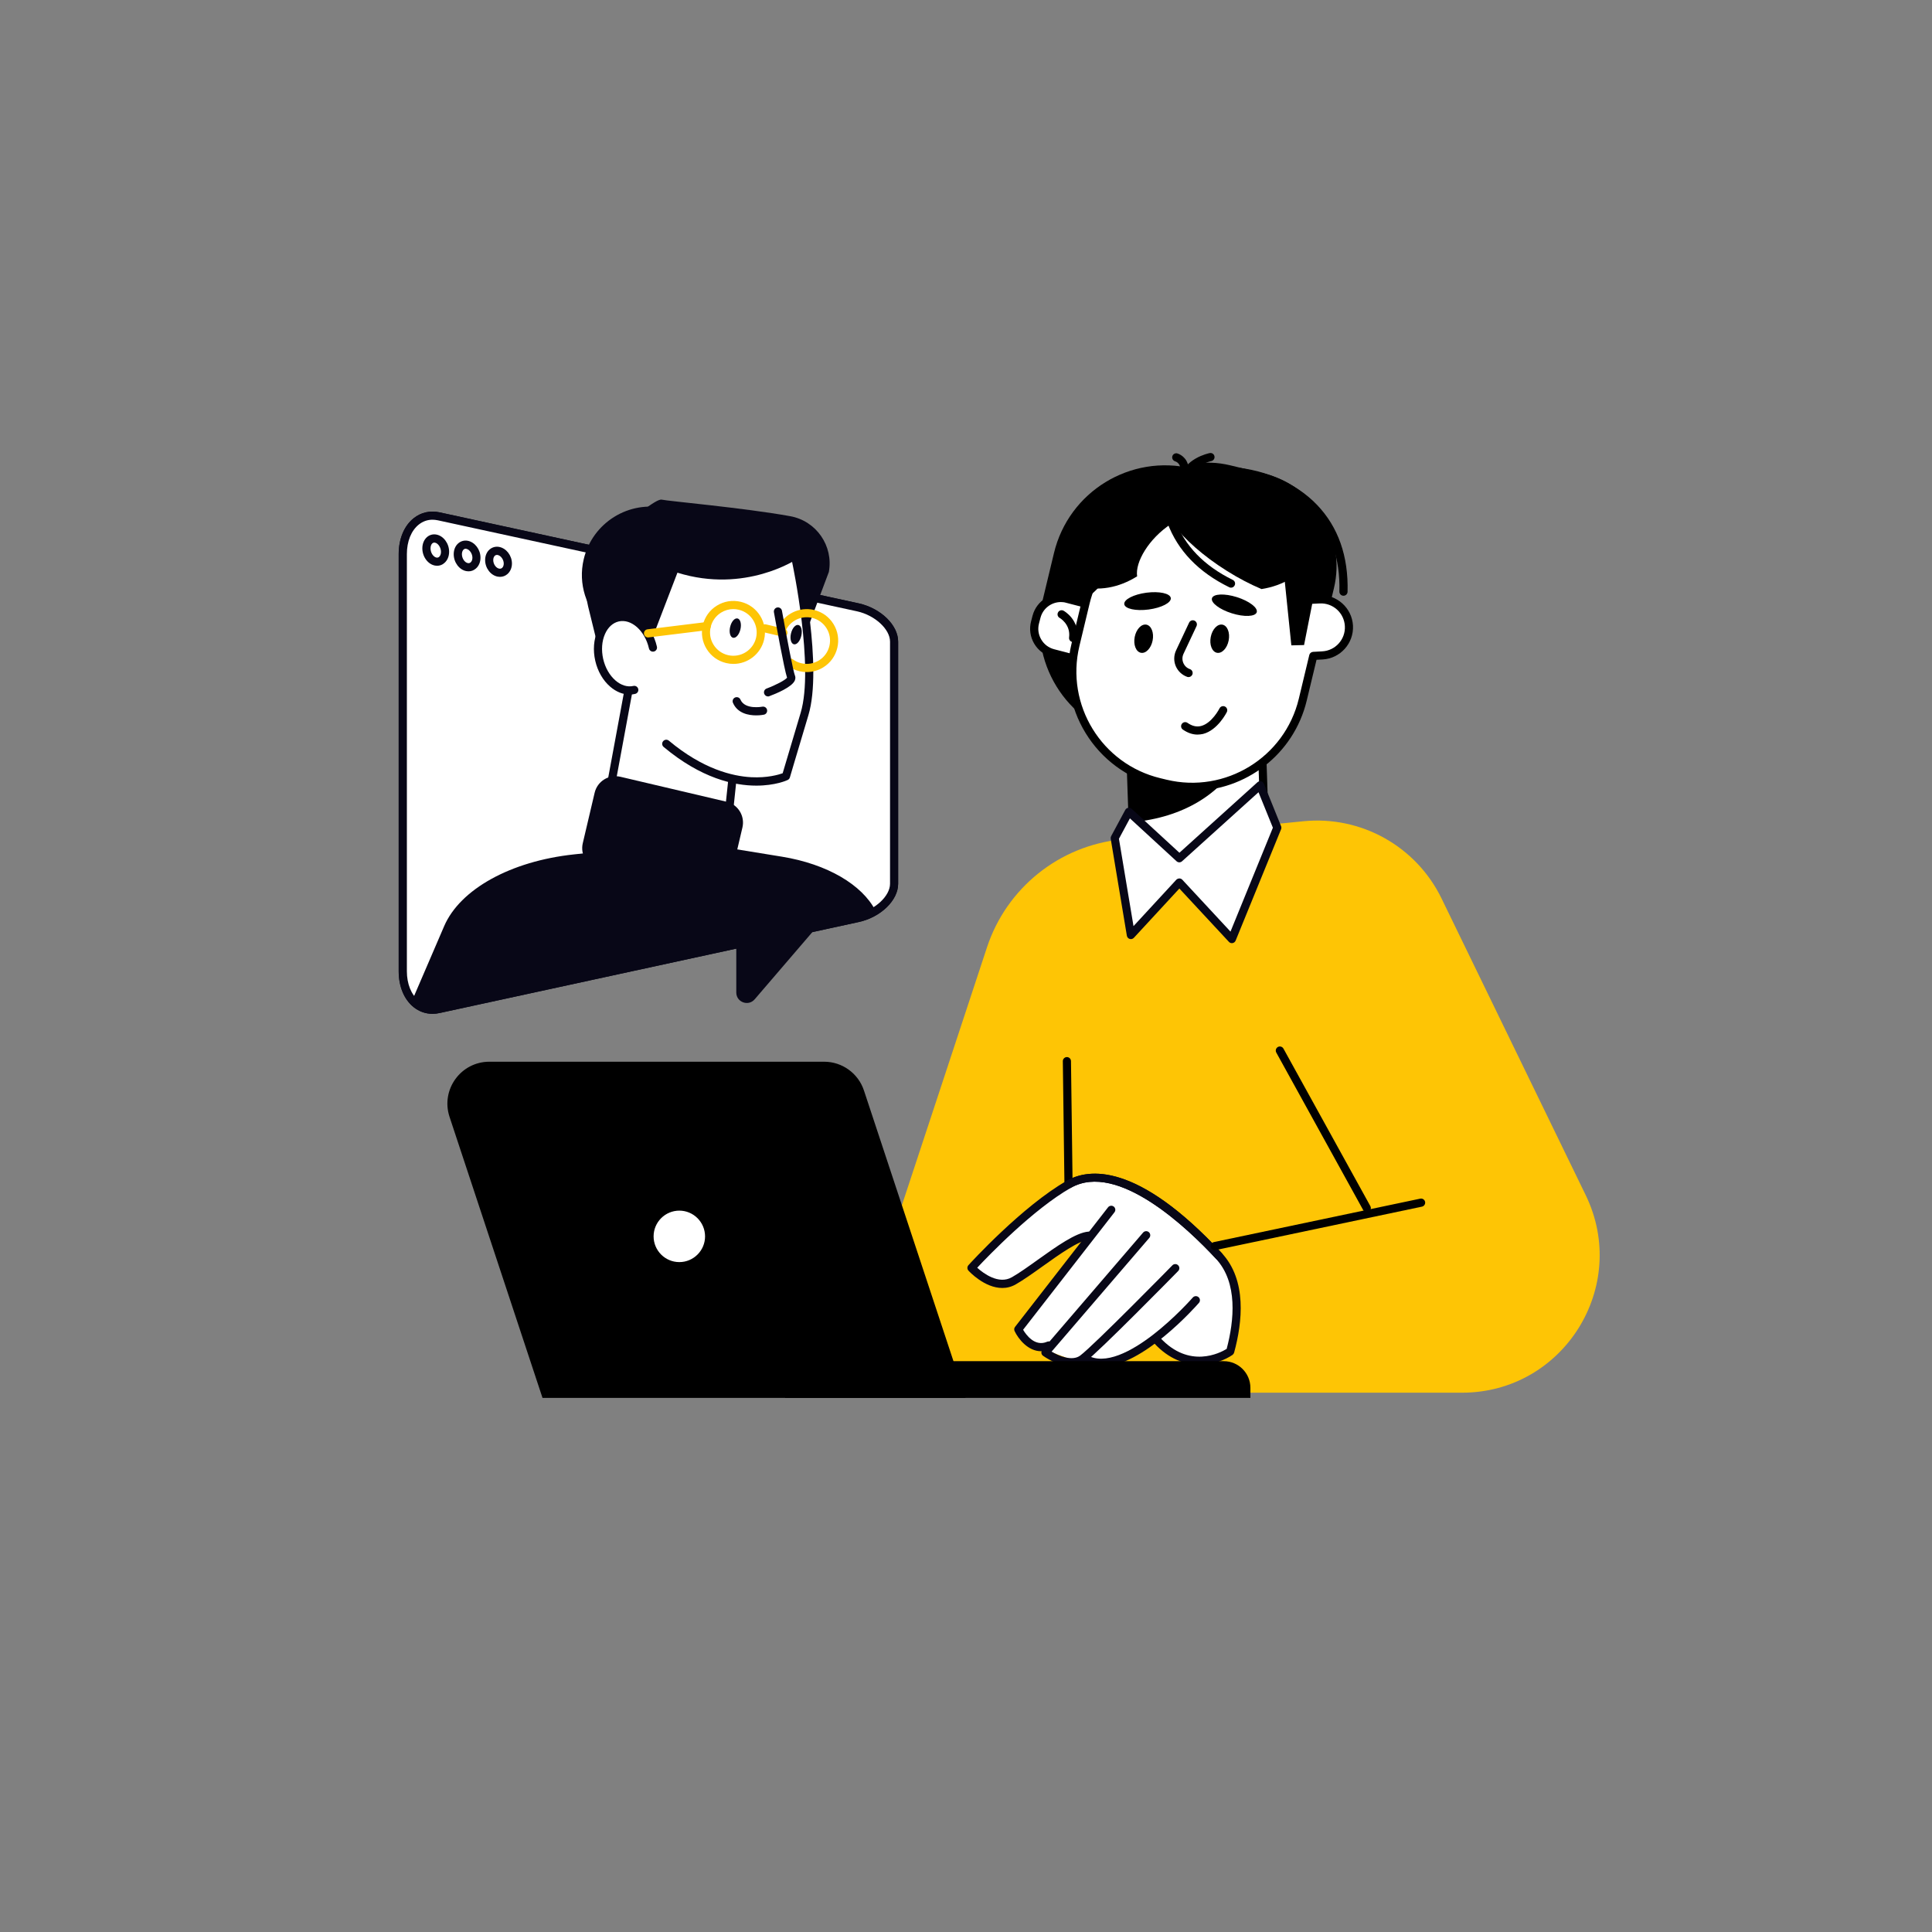 <?xml version="1.0" encoding="utf-8"?>
<!-- Generator: Adobe Illustrator 27.0.0, SVG Export Plug-In . SVG Version: 6.00 Build 0)  -->
<svg version="1.1" id="Ebene_2" xmlns="http://www.w3.org/2000/svg" xmlns:xlink="http://www.w3.org/1999/xlink" x="0px" y="0px"
	 viewBox="0 0 500 500" style="enable-background:new 0 0 500 500;" xml:space="preserve">
<rect x="0" y="0" width="500" height="500" fill="#808080" stroke="none"/>
<style type="text/css">
	.st0{fill:#FEC505;}
	.st1{fill:#FFFFFF;}
	.st2{fill:#080717;}
</style>
<g>
	<path class="st0" d="M217.4,360.43h160.96c26.28,0,43.5-27.51,32.01-51.15l-37.3-76.76c-6.56-13.5-20.84-21.48-35.78-19.98
		l-47.03,4.7c-16.11,1.61-29.76,12.56-34.83,27.93L217.4,360.43z"/>
	<g>
		<path d="M276.73,322.22c-0.58,0-1.05-0.46-1.06-1.04l-0.61-46.54c-0.01-0.58,0.46-1.06,1.04-1.07c0,0,0.01,0,0.01,0
			c0.58,0,1.05,0.46,1.06,1.04l0.61,46.54c0.01,0.58-0.46,1.06-1.04,1.07C276.74,322.22,276.74,322.22,276.73,322.22z"/>
	</g>
	<g>
		<path class="st1" d="M294.84,348.73l3.96-2.19c0,0,8.2,10.6,18.91,3.12c2.62-1.83,2.75-18.83-2.27-24.64
			c-9.84-11.39-28.12-25.64-38.8-18.54c-10.67,7.1-24.83,20.98-24.83,20.98s5.88,7.75,11.46,3.44c7.82-6.03,17.44-10.4,17.44-10.4
			l-16.91,23.92c0,0,3.49,3.99,8.13,5.47C276.59,351.37,282.9,355.66,294.84,348.73z"/>
		<g>
			<path class="st2" d="M259.39,333.33c-4.58,0-8.55-4.26-8.75-4.49c-0.37-0.4-0.37-1.02,0-1.42c0.56-0.62,13.96-15.29,25.48-21.86
				c5.54-3.16,18.12-4.92,40.09,18.74c0.4,0.43,0.37,1.1-0.05,1.49c-0.43,0.4-1.1,0.37-1.49-0.06c-7.25-7.81-25.42-25.22-37.5-18.34
				c-9.78,5.57-21.35,17.58-24.27,20.7c1.57,1.42,5.53,4.42,8.97,2.46c1.91-1.09,4.24-2.75,6.71-4.52
				c4.85-3.46,9.86-7.05,13.14-7.29c0.58-0.04,1.09,0.39,1.13,0.97c0.04,0.58-0.39,1.09-0.97,1.13c-2.69,0.2-7.67,3.76-12.07,6.9
				c-2.52,1.8-4.89,3.49-6.89,4.63C261.74,333.06,260.54,333.33,259.39,333.33z"/>
		</g>
		<g>
			<path class="st2" d="M269.45,349.7c-3.4,0-5.9-3.17-6.87-5.21c-0.17-0.36-0.13-0.79,0.12-1.1l24.06-30.94
				c0.36-0.46,1.02-0.54,1.48-0.19c0.46,0.36,0.54,1.02,0.18,1.48l-23.64,30.4c0.79,1.34,3.06,4.47,6.22,3.1
				c0.54-0.23,1.16,0.02,1.39,0.55c0.23,0.54-0.02,1.16-0.55,1.39C271.01,349.55,270.2,349.7,269.45,349.7z"/>
		</g>
		<g>
			<path class="st2" d="M277.32,353.6c-3.57,0-7.18-2.58-7.38-2.72c-0.24-0.17-0.4-0.44-0.43-0.73c-0.03-0.29,0.06-0.59,0.25-0.81
				l26.07-30.35c0.38-0.44,1.05-0.49,1.49-0.11c0.44,0.38,0.49,1.05,0.11,1.49l-25.28,29.43c1.94,1.14,5.35,2.55,7.4,1.02
				c3.52-2.63,23.66-23.15,23.86-23.36c0.41-0.42,1.08-0.42,1.49-0.01c0.42,0.41,0.42,1.08,0.01,1.49
				c-0.83,0.85-20.45,20.84-24.11,23.57C279.75,353.3,278.54,353.6,277.32,353.6z"/>
		</g>
		<g>
			<path class="st2" d="M284.94,353.74c-1.73,0-3.39-0.41-4.89-1.35c-0.49-0.31-0.64-0.96-0.33-1.46c0.31-0.49,0.96-0.64,1.46-0.33
				c4.76,2.99,11.9-1.09,17.06-5.04c5.79-4.44,10.41-9.71,10.45-9.76c0.39-0.44,1.05-0.48,1.49-0.1c0.44,0.38,0.49,1.05,0.1,1.49
				C309.6,337.97,295.71,353.74,284.94,353.74z"/>
		</g>
		<g>
			<path class="st2" d="M310.48,353.19c-3.7,0-7.92-1.38-11.8-5.58c-0.4-0.43-0.37-1.1,0.06-1.49c0.43-0.4,1.1-0.37,1.49,0.06
				c7.54,8.17,15.55,3.95,17.23,2.91c1.94-7.31,2.96-17.16-2.8-23.35c-7.25-7.81-25.42-25.22-37.5-18.34
				c-0.51,0.29-1.15,0.11-1.44-0.39c-0.29-0.51-0.11-1.15,0.4-1.44c5.54-3.16,18.12-4.92,40.09,18.74
				c6.52,7.02,5.33,17.87,3.18,25.74c-0.07,0.24-0.21,0.44-0.41,0.59C317.17,351.89,314.07,353.19,310.48,353.19z"/>
		</g>
	</g>
	<g>
		<path d="M314.37,323.54c-0.49,0-0.93-0.34-1.03-0.84c-0.12-0.57,0.25-1.13,0.82-1.25l53.4-11.24c0.57-0.12,1.13,0.25,1.25,0.82
			c0.12,0.57-0.25,1.13-0.82,1.25l-53.4,11.24C314.52,323.54,314.44,323.54,314.37,323.54z"/>
	</g>
	<g>
		<g>
			<path class="st1" d="M307.98,223.77l5.17-0.18c7.98-0.27,14.23-6.96,13.96-14.94l-0.7-20.8l-34.07,1.15l0.7,20.8
				C293.31,217.79,300,224.04,307.98,223.77z"/>
			<path d="M308.27,224.81c-4.15,0-8.09-1.55-11.14-4.4c-3.19-2.98-5.02-7.02-5.17-11.38l-0.68-19.99
				c-0.01-0.28,0.09-0.55,0.28-0.76c0.19-0.2,0.46-0.32,0.74-0.33l34.07-1.15c0.59-0.03,1.07,0.44,1.09,1.02l0.68,19.99
				c0.31,9-6.77,16.57-15.77,16.87l-3.54,0.12C308.65,224.8,308.46,224.81,308.27,224.81z M293.43,190.03l0.64,18.93
				c0.13,3.79,1.73,7.31,4.5,9.91c2.77,2.59,6.41,3.96,10.19,3.82l0,0l3.54-0.12c7.84-0.27,13.99-6.86,13.73-14.69l-0.64-18.93
				L293.43,190.03z"/>
		</g>
		<path d="M293.14,212.76l-0.8-23.75l21.64-0.73l7.19,7.89C316.09,205.44,306.22,211.56,293.14,212.76z"/>
		<path d="M302.04,193.41l-10.31-2.48c-15.9-3.82-25.69-19.8-21.87-35.7l2.91-12.11c3.82-15.9,19.8-25.69,35.7-21.87l10.31,2.48
			c15.9,3.82,25.69,19.8,21.87,35.7l-2.91,12.11C333.92,187.44,317.93,197.23,302.04,193.41z"/>
		<path d="M311.96,184.92l-8.6-2.07c-13.27-3.19-21.44-16.53-18.25-29.79l3.46-14.39c3.19-13.27,16.53-21.44,29.79-18.25l8.6,2.07
			c13.27,3.19,21.44,16.53,18.25,29.79l-3.46,14.39C338.57,179.94,325.23,188.11,311.96,184.92z"/>
		<g>
			<path d="M347.69,154.18c-0.01,0-0.02,0-0.03,0c-0.58-0.02-1.04-0.5-1.03-1.08c0.23-8.61-2.23-15.66-7.31-20.97
				c-5.37-5.61-13.75-9.05-22.42-9.2c-0.58-0.01-1.05-0.49-1.04-1.08c0.01-0.58,0.53-1.06,1.08-1.04
				c9.22,0.16,18.16,3.85,23.91,9.85c5.49,5.74,8.14,13.3,7.9,22.49C348.73,153.73,348.26,154.18,347.69,154.18z"/>
		</g>
		<g>
			<path class="st1" d="M280.7,171.15l-8.5-2.21c-3.3-0.86-5.27-4.22-4.42-7.52l0.56-2.14c0.86-3.3,4.22-5.27,7.52-4.42l8.5,2.21
				c3.3,0.86,5.27,4.22,4.42,7.52l-0.56,2.14C287.36,170.03,283.99,172.01,280.7,171.15z"/>
			<path d="M282.01,172.33c-0.64,0-1.28-0.08-1.92-0.25l-7.83-2.03c-1.96-0.51-3.6-1.75-4.62-3.49c-1.02-1.74-1.31-3.78-0.8-5.74
				l0.38-1.46c1.05-4.04,5.19-6.48,9.23-5.42l7.83,2.03c4.04,1.05,6.47,5.19,5.42,9.23l-0.38,1.46c-0.51,1.96-1.75,3.6-3.49,4.62
				C284.66,171.98,283.34,172.33,282.01,172.33z M274.55,155.81c-2.43,0-4.65,1.63-5.28,4.09l-0.38,1.46
				c-0.37,1.41-0.16,2.88,0.58,4.14c0.74,1.26,1.92,2.15,3.33,2.52l7.83,2.03h0c1.41,0.37,2.88,0.16,4.14-0.58
				c1.26-0.74,2.15-1.92,2.52-3.33l0.38-1.46c0.76-2.91-1-5.9-3.91-6.65l-7.83-2.03C275.47,155.86,275.01,155.81,274.55,155.81z"/>
		</g>
		<g>
			<path class="st1" d="M316.44,134.25l1.61,0.39c10.7,2.57,18.62,10.69,21.43,20.58l1.97-0.1c4.01-0.21,7.43,2.86,7.65,6.87l0,0
				c0.21,4.01-2.86,7.43-6.87,7.65l-2.36,0.13c-0.03,0.12-0.05,0.24-0.08,0.37l-2.63,10.96c-3.8,15.8-19.68,25.53-35.48,21.74
				l-1.61-0.39c-15.8-3.8-25.53-19.68-21.74-35.48l2.63-10.96C284.75,140.18,300.64,130.45,316.44,134.25z"/>
			<path d="M308.54,204.68c-2.35,0-4.74-0.27-7.12-0.85l-1.61-0.39c-16.34-3.93-26.44-20.42-22.52-36.76l2.63-10.96
				c3.93-16.34,20.41-26.45,36.76-22.52l1.61,0.39c10.41,2.5,18.75,10.32,21.96,20.51l1.14-0.06c4.56-0.25,8.51,3.29,8.76,7.87
				c0.24,4.59-3.29,8.51-7.87,8.76l-1.56,0.08l-2.54,10.56C334.83,195.28,322.31,204.68,308.54,204.68z M309.56,134.49
				c-12.81,0-24.46,8.75-27.58,21.74l-2.63,10.96c-3.65,15.21,5.75,30.56,20.96,34.21l1.61,0.39c15.2,3.65,30.56-5.75,34.21-20.96
				l2.71-11.3c0.1-0.46,0.5-0.8,0.98-0.83l2.36-0.13c3.42-0.18,6.06-3.11,5.87-6.53c-0.18-3.42-3.09-6.06-6.54-5.87l-1.97,0.1
				c-0.49,0.02-0.94-0.29-1.07-0.77c-2.81-9.85-10.72-17.45-20.66-19.84l-1.61-0.39l0,0C313.97,134.74,311.75,134.49,309.56,134.49z
				"/>
		</g>
		<path d="M279.53,155.53l-0.01,0.05c5.89-2.21,12.49-13.24,15.91-27.44l0.01-0.05C289.55,130.29,282.94,141.33,279.53,155.53z"/>
		<g>
			<path d="M277.73,166.17c-0.05,0-0.09,0-0.14-0.01c-0.58-0.08-0.99-0.61-0.91-1.18c0.44-3.38-2.34-5.01-2.45-5.07
				c-0.51-0.29-0.69-0.93-0.4-1.44c0.28-0.51,0.92-0.69,1.43-0.41c0.17,0.09,4.15,2.36,3.52,7.19
				C278.71,165.78,278.26,166.17,277.73,166.17z"/>
		</g>
		<path d="M303,154.77c0.16,1.2-2.41,2.53-5.73,2.97c-3.32,0.44-6.15-0.18-6.31-1.38c-0.16-1.2,2.41-2.53,5.73-2.97
			C300.02,152.96,302.84,153.57,303,154.77z"/>
		<path d="M325.24,158.45c-0.36,1.15-3.25,1.28-6.45,0.27c-3.2-1-5.5-2.76-5.13-3.91c0.36-1.15,3.25-1.28,6.45-0.27
			C323.3,155.55,325.6,157.3,325.24,158.45z"/>
		<g>
			<path d="M307.59,175.23c-0.12,0-0.23-0.02-0.35-0.06c-1.33-0.47-2.41-1.49-2.96-2.79s-0.51-2.79,0.09-4.07l3.37-7.17
				c0.25-0.53,0.88-0.76,1.41-0.51c0.53,0.25,0.75,0.88,0.51,1.41l-3.37,7.17c-0.35,0.75-0.37,1.59-0.05,2.35
				c0.32,0.77,0.93,1.34,1.71,1.61c0.55,0.19,0.84,0.8,0.65,1.35C308.44,174.96,308.03,175.23,307.59,175.23z"/>
		</g>
		<g>
			<path d="M309.91,190.11c-1.28,0-2.55-0.44-3.79-1.3c-0.48-0.33-0.6-0.99-0.26-1.47c0.33-0.48,0.99-0.6,1.47-0.26
				c1.2,0.84,2.35,1.1,3.5,0.81c2.83-0.72,4.76-4.52,4.78-4.56c0.26-0.52,0.89-0.73,1.42-0.47c0.52,0.26,0.73,0.89,0.47,1.42
				c-0.09,0.19-2.37,4.69-6.14,5.66C310.87,190.04,310.39,190.11,309.91,190.11z"/>
		</g>
		<path d="M328.18,130.72c5.31,3.33,9.73,7.1,12.8,10.68c-0.38,1.02-0.86,2.01-1.46,2.96c-2.82,4.49-7.55,7.23-13.04,8.09
			c-2.9-1.23-5.94-2.8-8.97-4.71c-12.25-7.68-19.78-17.71-16.84-22.41C303.62,120.63,315.93,123.04,328.18,130.72z"/>
		<path d="M283.1,136.37c-4.78,4.05-7.04,9.24-7,13.96c0.96,0.52,1.97,0.95,3.04,1.28c5.07,1.54,10.44,0.5,15.15-2.46
			c-0.56-3.64,2.98-9.72,8.76-13.54C315.11,127.64,297.47,124.21,283.1,136.37z"/>
		<path d="M317.98,165.75c-0.39,2.01-1.75,3.44-3.03,3.19c-1.28-0.25-2-2.08-1.61-4.09c0.39-2.01,1.75-3.44,3.03-3.19
			C317.65,161.91,318.37,163.74,317.98,165.75z"/>
		<path d="M298.3,165.75c-0.39,2.01-1.75,3.44-3.03,3.19c-1.28-0.25-2-2.08-1.61-4.09c0.39-2.01,1.75-3.44,3.03-3.19
			C297.97,161.91,298.69,163.74,298.3,165.75z"/>
		<g>
			<path d="M306.37,125.3c-0.06,0-0.12-0.01-0.18-0.02c-0.57-0.1-0.96-0.65-0.86-1.22c0.94-5.37,7.45-6.75,7.73-6.8
				c0.58-0.12,1.13,0.25,1.24,0.82c0.12,0.57-0.25,1.13-0.82,1.25c-0.05,0.01-5.38,1.15-6.07,5.09
				C307.32,124.94,306.87,125.3,306.37,125.3z"/>
		</g>
		<g>
			<path d="M306.55,122.92c-0.03,0-0.05,0-0.08,0c-0.58-0.04-1.02-0.55-0.98-1.13c0.14-1.85-1.12-2.33-1.38-2.41
				c-0.55-0.17-0.87-0.76-0.71-1.31s0.74-0.88,1.29-0.72c1.1,0.31,3.12,1.66,2.9,4.6C307.56,122.5,307.09,122.92,306.55,122.92z"/>
		</g>
		<g>
			<path d="M318.59,152.09c-0.16,0-0.31-0.03-0.46-0.11c-7.95-3.89-13.33-9.49-15.99-16.63c-0.2-0.55,0.08-1.16,0.62-1.36
				c0.55-0.2,1.16,0.07,1.36,0.62c2.46,6.62,7.48,11.82,14.93,15.47c0.52,0.26,0.74,0.89,0.48,1.41
				C319.35,151.87,318.98,152.09,318.59,152.09z"/>
		</g>
		<polygon points="341.3,147.68 337.49,166.94 334.2,167.02 331.75,143.2 		"/>
	</g>
	<g>
		<polygon class="st1" points="288.49,216.9 292.67,241.99 305.22,228.4 318.81,243.04 330.57,214.22 326.13,203.24 305.22,222.13 
			292.15,210.1 		"/>
		<path class="st2" d="M318.81,244.09c-0.29,0-0.57-0.12-0.77-0.34l-12.82-13.8l-11.77,12.75c-0.27,0.3-0.69,0.41-1.08,0.3
			c-0.39-0.12-0.67-0.44-0.74-0.84l-4.18-25.09c-0.04-0.23,0-0.47,0.11-0.67l3.66-6.8c0.15-0.29,0.43-0.49,0.76-0.54
			c0.33-0.05,0.65,0.04,0.89,0.26l12.36,11.37l20.19-18.24c0.26-0.23,0.61-0.32,0.94-0.25c0.34,0.08,0.61,0.31,0.74,0.63l4.44,10.98
			c0.1,0.25,0.1,0.54,0,0.8l-11.76,28.82c-0.14,0.33-0.43,0.58-0.79,0.64C318.94,244.09,318.87,244.09,318.81,244.09z
			 M305.22,227.34c0.29,0,0.57,0.12,0.77,0.34l12.46,13.42l10.97-26.89l-3.72-9.18l-19.79,17.87c-0.41,0.37-1.02,0.36-1.42-0.01
			l-12.07-11.1l-2.84,5.28l3.77,22.61l11.08-12.01C304.64,227.47,304.92,227.35,305.22,227.34
			C305.22,227.34,305.22,227.34,305.22,227.34z"/>
	</g>
	<path d="M203.17,361.77H323.6v-2.6c0-3.81-3.09-6.9-6.9-6.9H203.17V361.77z"/>
	<path d="M249.9,361.77H140.4l-24.06-72.73c-2.32-7.03,2.91-14.27,10.31-14.27h86.63c4.68,0,8.84,3,10.31,7.45L249.9,361.77z"/>
	<g>
		
			<ellipse transform="matrix(0.23 -0.973 0.973 0.23 -175.993 417.559)" class="st1" cx="175.81" cy="319.97" rx="7.71" ry="7.71"/>
		<path d="M175.81,328.74c-4.83,0-8.77-3.93-8.77-8.77c0-4.83,3.93-8.77,8.77-8.77c4.83,0,8.77,3.93,8.77,8.77
			C184.58,324.8,180.64,328.74,175.81,328.74z M175.81,313.31c-3.67,0-6.66,2.99-6.66,6.66c0,3.67,2.99,6.66,6.66,6.66
			c3.67,0,6.66-2.99,6.66-6.66C182.46,316.3,179.48,313.31,175.81,313.31z"/>
	</g>
	<g>
		<path d="M353.72,313.71c-0.37,0-0.73-0.2-0.93-0.55l-22.49-40.76c-0.28-0.51-0.1-1.15,0.41-1.44c0.51-0.28,1.15-0.1,1.44,0.41
			l22.49,40.76c0.28,0.51,0.1,1.15-0.41,1.44C354.07,313.66,353.9,313.71,353.72,313.71z"/>
	</g>
	<g>
		<g>
			<path class="st1" d="M222.08,237.58c-36.17,7.85-72.35,15.71-108.52,23.56c-5.15,1.15-9.32-3.22-9.32-9.77
				c0-35.99,0-71.98,0-107.97c0-6.55,4.17-10.92,9.32-9.77c36.17,7.85,72.35,15.71,108.52,23.56c5.15,1.16,9.32,5.12,9.32,8.86
				c0,20.89,0,41.77,0,62.66C231.39,232.46,227.22,236.43,222.08,237.58z"/>
			<path class="st2" d="M111.94,262.38c-1.78,0-3.47-0.59-4.89-1.73c-2.46-1.97-3.87-5.35-3.87-9.28V143.4
				c0-3.93,1.41-7.31,3.87-9.28c1.9-1.52,4.29-2.06,6.73-1.52l108.51,23.56c5.69,1.28,10.15,5.62,10.15,9.9v62.66
				c0,4.27-4.45,8.62-10.14,9.89c0,0-0.01,0-0.01,0l-108.52,23.56C113.16,262.31,112.55,262.38,111.94,262.38z M111.93,134.5
				c-1.3,0-2.51,0.43-3.55,1.26c-1.96,1.57-3.08,4.35-3.08,7.63v107.97c0,3.28,1.12,6.06,3.08,7.63c1.41,1.13,3.13,1.52,4.95,1.11
				l108.52-23.56c4.6-1.03,8.49-4.62,8.49-7.83v-62.66c0-3.21-3.89-6.8-8.49-7.83l-108.51-23.56
				C112.86,134.56,112.39,134.5,111.93,134.5z M222.08,237.58h0.01H222.08z"/>
		</g>
		<g>
			<path class="st1" d="M222.08,237.58c-36.17,7.85-72.35,15.71-108.52,23.56c-5.15,1.15-9.32-3.22-9.32-9.77
				c0-35.99,0-71.98,0-107.97c0-6.55,4.17-10.92,9.32-9.77c36.17,7.85,72.35,15.71,108.52,23.56c5.15,1.16,9.32,5.12,9.32,8.86
				c0,20.89,0,41.77,0,62.66C231.39,232.46,227.22,236.43,222.08,237.58z"/>
			<path class="st2" d="M111.94,262.38c-1.78,0-3.47-0.59-4.89-1.73c-2.46-1.97-3.87-5.35-3.87-9.28V143.4
				c0-3.93,1.41-7.31,3.87-9.28c1.9-1.52,4.29-2.06,6.73-1.52l108.51,23.56c5.69,1.28,10.15,5.62,10.15,9.9v62.66
				c0,4.27-4.45,8.62-10.14,9.89c0,0-0.01,0-0.01,0l-108.52,23.56C113.16,262.31,112.55,262.38,111.94,262.38z M111.93,134.5
				c-1.3,0-2.51,0.43-3.55,1.26c-1.96,1.57-3.08,4.35-3.08,7.63v107.97c0,3.28,1.12,6.06,3.08,7.63c1.41,1.13,3.13,1.52,4.95,1.11
				l108.52-23.56c4.6-1.03,8.49-4.62,8.49-7.83v-62.66c0-3.21-3.89-6.8-8.49-7.83l-108.51-23.56
				C112.86,134.56,112.39,134.5,111.93,134.5z M222.08,237.58h0.01H222.08z"/>
		</g>
		<g>
			<path class="st2" d="M113.12,146.42c-0.18,0-0.35-0.02-0.53-0.05c-1.84-0.32-3.29-2.28-3.29-4.46c0-1.22,0.46-2.29,1.26-2.96
				c0.68-0.56,1.53-0.77,2.41-0.6c1.83,0.36,3.27,2.32,3.26,4.45l0,0c0,0,0,0,0,0c0,1.19-0.45,2.25-1.25,2.92
				C114.46,146.19,113.81,146.42,113.12,146.42z M112.39,140.42c-0.18,0-0.33,0.06-0.48,0.18c-0.31,0.25-0.49,0.75-0.49,1.32
				c0,1.24,0.81,2.25,1.54,2.38c0.26,0.04,0.49-0.01,0.68-0.18c0.31-0.26,0.49-0.74,0.49-1.3c0,0,0,0,0,0c0-1.1-0.73-2.22-1.56-2.38
				C112.51,140.42,112.45,140.42,112.39,140.42z"/>
		</g>
		<g>
			<path class="st2" d="M121.25,147.86c-0.18,0-0.36-0.02-0.54-0.05c-1.84-0.32-3.29-2.25-3.29-4.38c0-1.18,0.45-2.23,1.24-2.87
				c0.68-0.56,1.55-0.77,2.43-0.6c1.83,0.37,3.27,2.29,3.26,4.37l0,0c0,0,0,0,0,0c0,1.15-0.44,2.18-1.22,2.83
				C122.6,147.62,121.95,147.86,121.25,147.86z M120.5,142.01c-0.18,0-0.35,0.06-0.49,0.18c-0.29,0.24-0.47,0.71-0.47,1.24
				c0,1.08,0.72,2.15,1.54,2.3c0.27,0.05,0.51-0.01,0.71-0.18c0.3-0.25,0.47-0.69,0.47-1.21v0c0-1.06-0.73-2.13-1.57-2.3
				C120.62,142.02,120.56,142.01,120.5,142.01z"/>
		</g>
		<g>
			<path class="st2" d="M129.39,149.29c-0.18,0-0.37-0.02-0.55-0.05c-1.84-0.32-3.29-2.2-3.29-4.3c0-1.14,0.44-2.16,1.22-2.79
				c0.69-0.56,1.56-0.78,2.46-0.6c1.83,0.37,3.26,2.25,3.26,4.29c0,1.11-0.44,2.11-1.19,2.75
				C130.75,149.06,130.09,149.29,129.39,149.29z M128.61,143.61c-0.19,0-0.36,0.06-0.51,0.18c-0.28,0.23-0.45,0.65-0.45,1.16
				c0,1.04,0.72,2.07,1.54,2.21c0.29,0.05,0.53-0.01,0.74-0.18c0.28-0.24,0.44-0.65,0.44-1.13c0-1.01-0.73-2.05-1.57-2.22
				C128.74,143.62,128.67,143.61,128.61,143.61z"/>
		</g>
	</g>
	<g>
		<g>
			<g>
				<path class="st1" d="M159.79,159.34c4.59-1.14,7.01,0.82,8.23,2.65c0.17,0.26,0.32,0.52,0.46,0.79
					c0.37-9.29,3.22-15.75,8.5-19.23c4.59-3.03,11.12-3.75,18.88-2.08c5.83,1.25,10.37,3.42,10.41,3.44
					c0.14,0.07,0.24,0.19,0.27,0.34c0.24,1.11,5.82,27.43,2.15,39.66c-3.67,12.25-4.8,16.13-4.8,16.14
					c-0.04,0.14-0.14,0.25-0.27,0.31c-0.08,0.04-5.41,2.4-13.62,0.72l-1.16,10.93c-0.02,0.15-0.1,0.28-0.22,0.36
					c-0.16,0.11-2.6,1.56-9.36-0.03c-4.76-1.12-11.67-3.75-21.45-9.44c-0.18-0.1-0.27-0.31-0.24-0.51l4.49-24.28
					c-3.35-0.51-6.46-3.77-7.48-8.23C153.36,165.43,155.64,160.36,159.79,159.34z"/>
				<path class="st2" d="M172.32,131.58c4.16,0.98,7.62,3.35,10.02,6.5c-12.04,0.49-22.87,9.21-25.85,21.89
					c-0.13,0.56-0.24,1.12-0.34,1.68c-4.43-4.19-6.59-10.54-5.09-16.9C153.3,135.24,162.82,129.35,172.32,131.58z"/>
				<path class="st2" d="M165.8,173l-10.39-3.01l-3.2-13.02c-1.58-6.44,0.53-13.22,5.49-17.62c5.53-4.89,12.12-10.37,13.55-10.04
					c1.62,0.38,21.25,2.11,33.25,4.28c6.75,1.22,11.23,7.67,10.01,14.42l-5.11,13.6l-3.2-16.9c0,0-13.33,8.98-30.88,3.5L165.8,173z"
					/>
				<g>
					<path class="st0" d="M189.81,171.82c-0.62,0-1.24-0.07-1.87-0.22c-2.12-0.5-3.92-1.79-5.06-3.64c-1.15-1.85-1.5-4.04-1-6.16
						c0.5-2.12,1.79-3.92,3.64-5.06c1.85-1.15,4.04-1.5,6.16-1c4.37,1.03,7.1,5.43,6.07,9.8l0,0
						C196.86,169.29,193.5,171.82,189.81,171.82z M189.79,157.63c-1.11,0-2.2,0.31-3.17,0.91c-1.37,0.85-2.33,2.18-2.7,3.75
						c-0.37,1.57-0.11,3.19,0.74,4.56c0.85,1.37,2.18,2.33,3.75,2.7c3.24,0.76,6.5-1.25,7.26-4.49l0,0c0.76-3.24-1.25-6.5-4.49-7.26
						C190.73,157.69,190.26,157.63,189.79,157.63z M196.71,165.3h0.01H196.71z"/>
				</g>
				<g>
					<path class="st2" d="M195.7,185.14c-1.96,0-4.82-0.51-6.01-3.24c-0.23-0.54,0.01-1.16,0.55-1.39c0.54-0.23,1.16,0.01,1.39,0.55
						c1.16,2.68,5.6,1.84,5.65,1.83c0.57-0.11,1.13,0.26,1.24,0.83c0.11,0.57-0.25,1.13-0.83,1.24
						C197.61,184.98,196.79,185.14,195.7,185.14z"/>
				</g>
				<g>
					<path class="st1" d="M164.17,178.56c-3.84,0.87-7.91-2.61-9.09-7.79c-1.18-5.18,0.98-10.08,4.82-10.95
						c3.84-0.87,7.91,2.61,9.09,7.79L164.17,178.56z"/>
					<path class="st2" d="M162.96,179.75c-1.73,0-3.47-0.69-5.02-2.02c-1.89-1.62-3.27-4.01-3.89-6.73
						c-0.62-2.72-0.41-5.48,0.59-7.75c1.05-2.38,2.83-3.97,5.02-4.47c4.4-1,9.05,2.85,10.35,8.58c0.13,0.57-0.23,1.14-0.8,1.26
						c-0.57,0.13-1.13-0.23-1.26-0.8c-1.05-4.6-4.56-7.73-7.82-6.99c-1.52,0.35-2.79,1.5-3.56,3.26c-0.82,1.86-0.98,4.15-0.47,6.43
						c0.52,2.28,1.66,4.27,3.2,5.6c1.45,1.25,3.1,1.75,4.62,1.4c0.57-0.13,1.13,0.23,1.26,0.8c0.13,0.57-0.23,1.13-0.8,1.26
						C163.93,179.7,163.44,179.75,162.96,179.75z"/>
				</g>
				<g>
					<path class="st0" d="M202.74,164.8c-0.08,0-0.16-0.01-0.24-0.03l-4.75-1.12c-0.57-0.13-0.92-0.7-0.79-1.27
						c0.13-0.57,0.71-0.92,1.27-0.79l4.75,1.12c0.57,0.13,0.92,0.7,0.79,1.27C203.66,164.47,203.22,164.8,202.74,164.8z"/>
				</g>
				<path class="st2" d="M191.62,162.87c-0.32,1.38-1.18,2.36-1.92,2.18c-0.73-0.17-1.07-1.43-0.74-2.81
					c0.32-1.38,1.18-2.36,1.92-2.18C191.61,160.23,191.95,161.49,191.62,162.87z"/>
				<path class="st2" d="M207.37,164.56c-0.32,1.38-1.18,2.36-1.92,2.18c-0.73-0.17-1.07-1.43-0.74-2.81
					c0.32-1.38,1.18-2.36,1.92-2.18C207.37,161.92,207.7,163.18,207.37,164.56z"/>
				<g>
					<path class="st0" d="M167.71,164.97c-0.53,0-0.98-0.39-1.05-0.93c-0.07-0.58,0.34-1.11,0.92-1.18l15.19-1.87
						c0.58-0.07,1.11,0.34,1.18,0.92c0.07,0.58-0.34,1.11-0.92,1.18l-15.19,1.87C167.8,164.97,167.76,164.97,167.71,164.97z"/>
				</g>
				<g>
					<path class="st2" d="M195.74,203.32c-5.81,0-14.29-1.9-23.99-10.01c-0.45-0.37-0.51-1.04-0.13-1.49
						c0.37-0.45,1.04-0.51,1.49-0.13c8.77,7.34,16.42,9.19,21.3,9.45c4.18,0.22,7.09-0.65,8.14-1.02c0.41-1.38,1.72-5.82,4.66-15.65
						c3.55-11.86-2.13-38.63-2.19-38.9c-0.12-0.57,0.24-1.13,0.81-1.25c0.57-0.12,1.13,0.24,1.25,0.81
						c0.24,1.12,5.85,27.57,2.14,39.94c-3.67,12.25-4.8,16.13-4.8,16.13c-0.09,0.29-0.29,0.53-0.57,0.66
						C203.6,201.99,200.61,203.32,195.74,203.32z M203.42,200.91h0.01H203.42z"/>
				</g>
				<g>
					<path class="st2" d="M158.07,204.53c-0.06,0-0.13-0.01-0.19-0.02c-0.57-0.11-0.95-0.66-0.85-1.23l4.53-24.5
						c0.11-0.57,0.66-0.95,1.23-0.85c0.57,0.11,0.95,0.66,0.85,1.23l-4.53,24.5C159.02,204.18,158.57,204.53,158.07,204.53z"/>
				</g>
				<g>
					<path class="st2" d="M188.36,214.01c-0.04,0-0.07,0-0.11-0.01c-0.58-0.06-1-0.58-0.94-1.16l1.19-11.27
						c0.06-0.58,0.57-1,1.16-0.94c0.58,0.06,1,0.58,0.94,1.16l-1.19,11.27C189.36,213.61,188.9,214.01,188.36,214.01z"/>
				</g>
				<g>
					<path class="st0" d="M208.78,173.93c-0.63,0-1.26-0.07-1.88-0.22c-1.07-0.25-2.06-0.71-2.94-1.35c-0.47-0.34-0.57-1-0.23-1.48
						c0.35-0.47,1.01-0.57,1.48-0.23c0.65,0.48,1.39,0.81,2.18,1c1.57,0.37,3.19,0.1,4.56-0.74c1.37-0.85,2.33-2.18,2.7-3.75
						c0.37-1.57,0.11-3.19-0.74-4.56c-0.85-1.37-2.18-2.33-3.75-2.7c-2.78-0.66-5.67,0.75-6.86,3.34c-0.24,0.53-0.87,0.76-1.4,0.52
						c-0.53-0.25-0.76-0.87-0.52-1.4c1.61-3.49,5.51-5.39,9.26-4.51c2.12,0.5,3.92,1.79,5.06,3.64c1.15,1.85,1.5,4.04,1,6.16
						c-0.5,2.12-1.79,3.92-3.64,5.06C211.75,173.52,210.28,173.93,208.78,173.93z"/>
				</g>
				<g>
					<path class="st2" d="M198.77,180.24c-0.43,0-0.83-0.26-0.99-0.69c-0.2-0.55,0.07-1.16,0.62-1.36c2.43-0.91,4.8-2.17,5.29-2.8
						c-0.77-2.32-2.95-14.45-3.4-16.95c-0.1-0.57,0.28-1.12,0.85-1.23c0.58-0.1,1.12,0.28,1.23,0.85
						c1.33,7.43,2.95,15.81,3.34,16.71c0.13,0.29,0.23,0.76-0.01,1.33c-0.73,1.73-4.84,3.41-6.57,4.06
						C199.02,180.22,198.9,180.24,198.77,180.24z M203.79,175.63h0.01H203.79z"/>
				</g>
			</g>
			<path class="st2" d="M154.96,224.91l27.43,6.45c2.99,0.7,5.98-1.15,6.68-4.14l3.07-13.06c0.7-2.99-1.15-5.98-4.14-6.68
				l-27.43-6.45c-2.99-0.7-5.98,1.15-6.68,4.14l-3.07,13.06C150.12,221.22,151.97,224.21,154.96,224.91z"/>
		</g>
	</g>
	<path class="st2" d="M113.56,261.14c36.17-7.85,72.35-15.71,108.52-23.56c1.64-0.37,3.18-1.02,4.52-1.86
		c-3.46-6.76-12.53-12.1-24.23-14.01l-23.6-3.84l-30.25,3.25c-16.34,1.75-29.46,9.01-33.57,18.56l-8.24,19.14
		C108.4,260.81,110.84,261.75,113.56,261.14z"/>
	<path class="st2" d="M190.55,239.16v17.7c0,2.51,3.12,3.67,4.76,1.76l16.94-19.74c1.61-1.87,0.07-4.74-2.38-4.45l-16.94,2.04
		C191.57,236.64,190.55,237.79,190.55,239.16z"/>
</g>
</svg>
